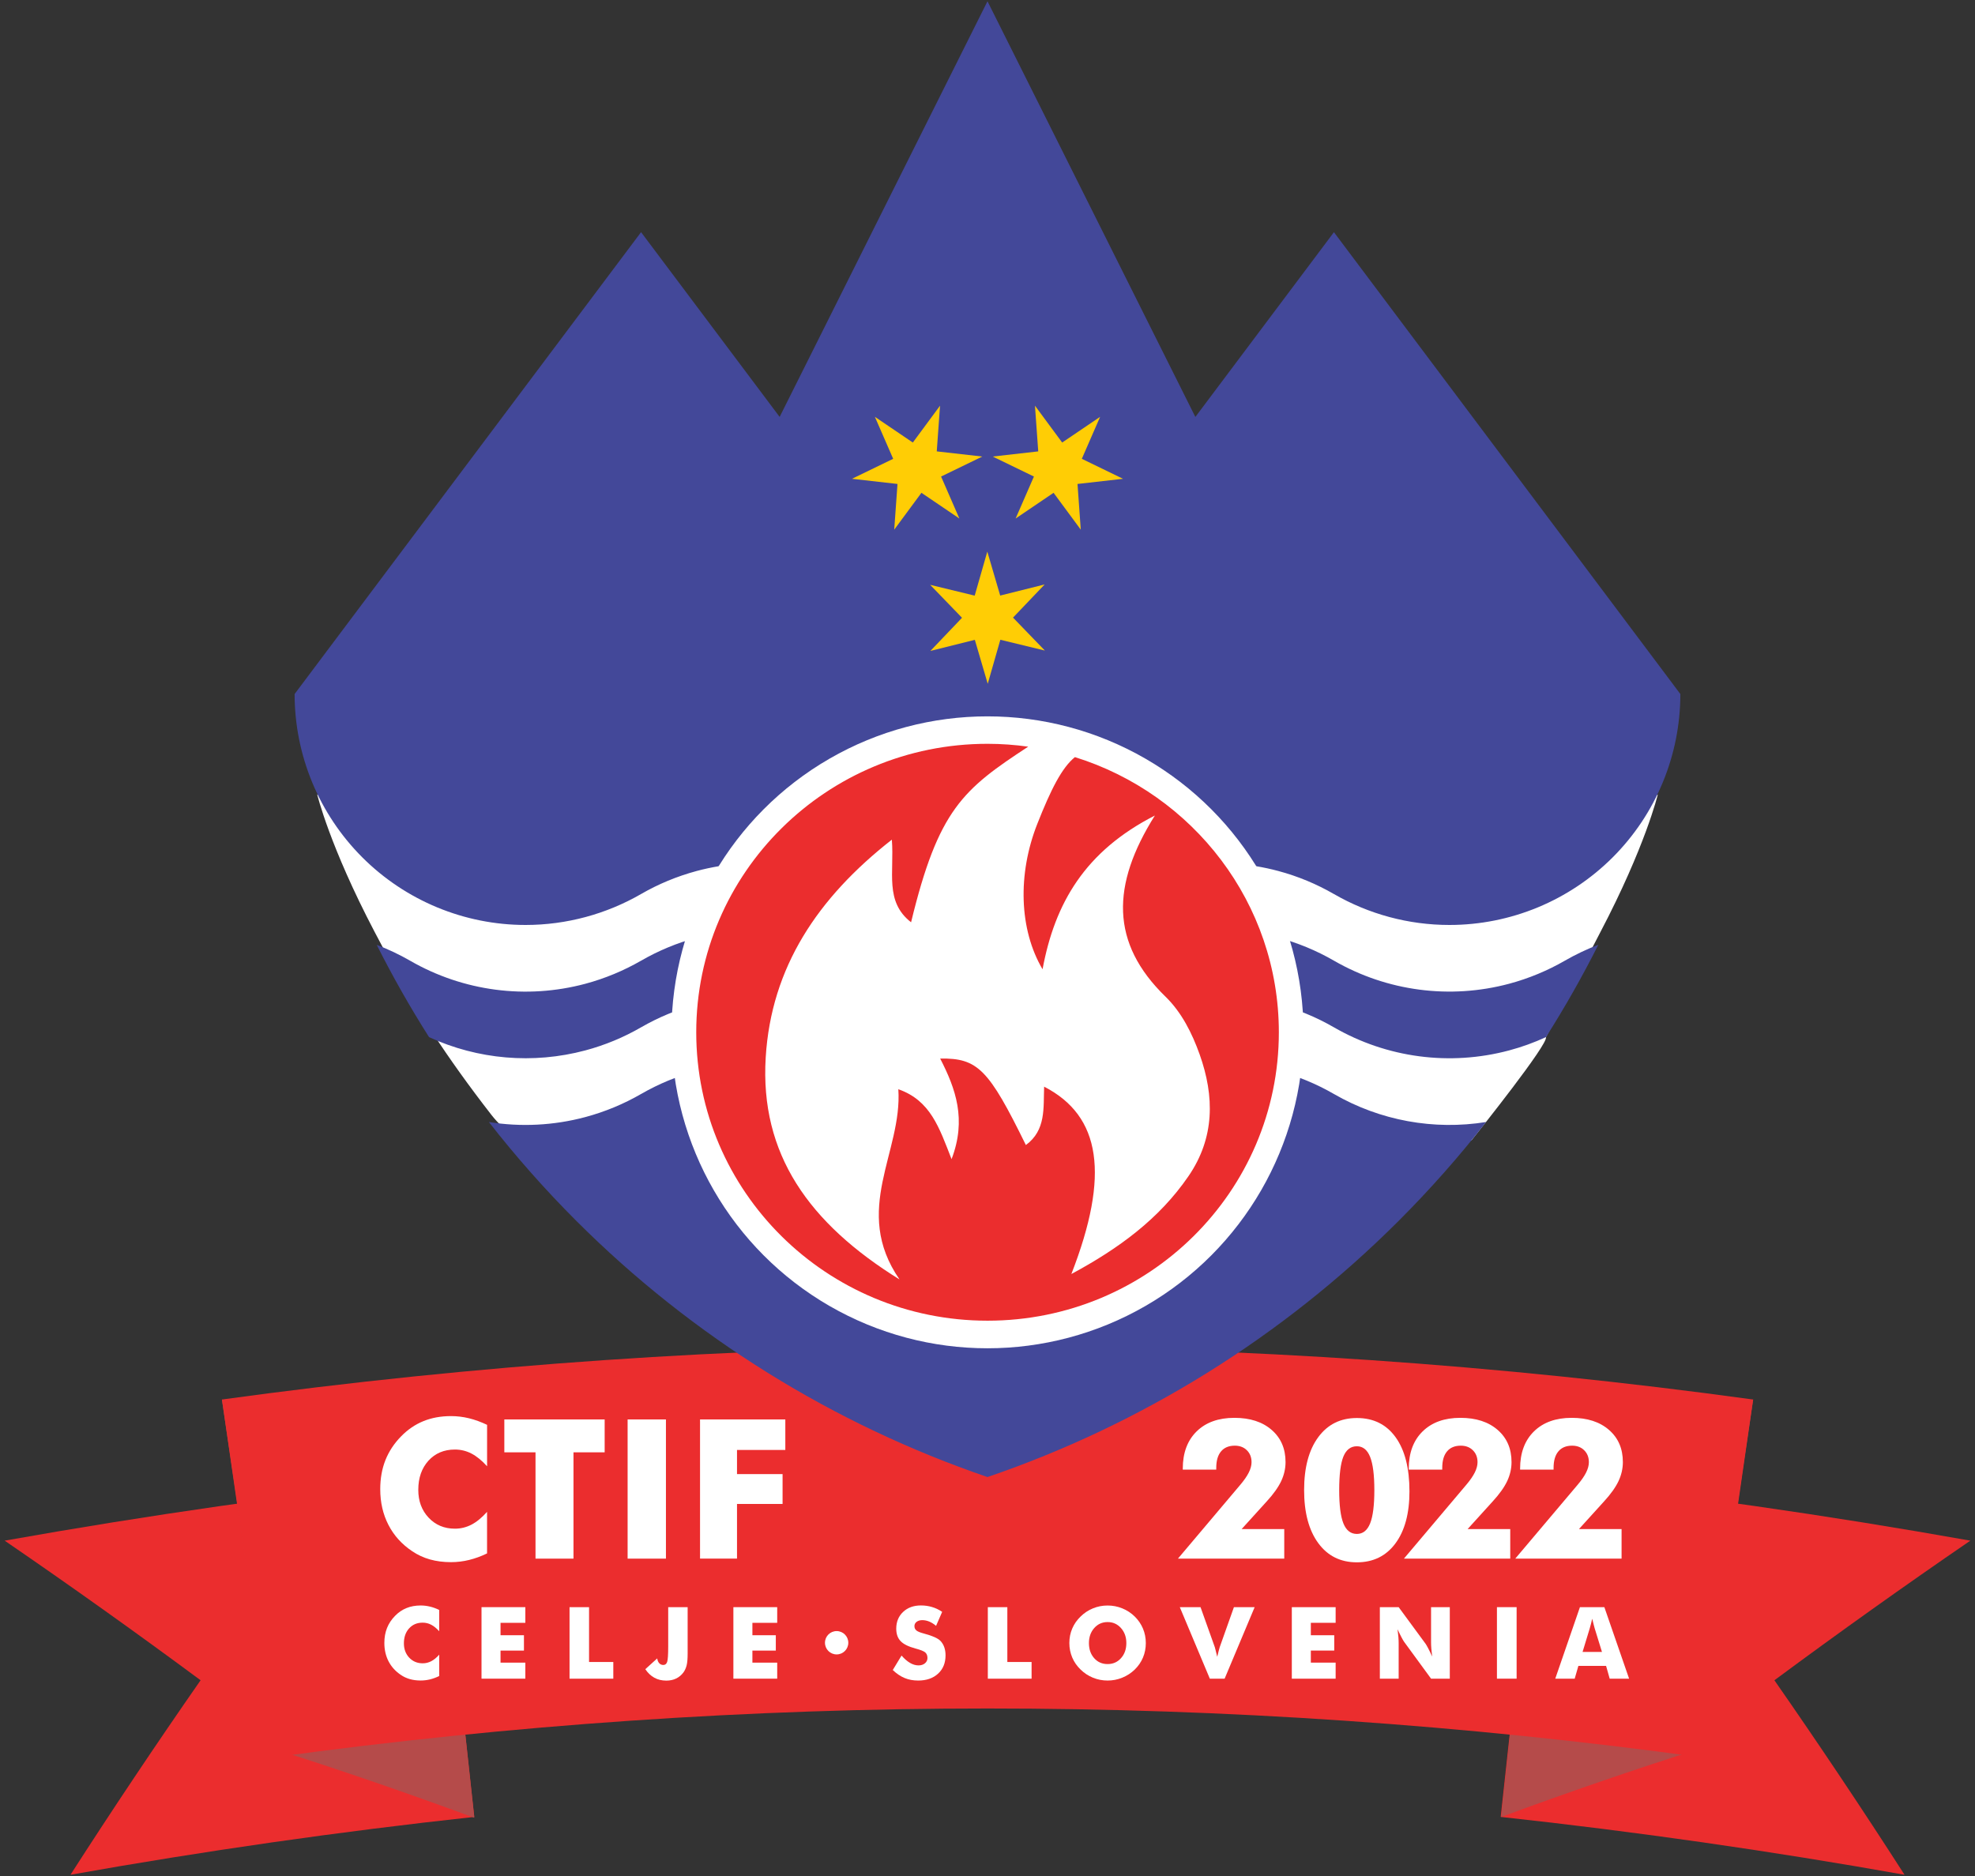 <?xml version="1.0" encoding="utf-8"?>
<!-- Generator: Adobe Illustrator 26.0.2, SVG Export Plug-In . SVG Version: 6.00 Build 0)  -->
<svg version="1.1" id="Layer_1" xmlns="http://www.w3.org/2000/svg" xmlns:xlink="http://www.w3.org/1999/xlink" x="0px" y="0px"
	 viewBox="0 0 566.93 538.58" style="enable-background:new 0 0 566.93 538.58;" xml:space="preserve">
<rect x="0" y="0" width="566.93" height="538.58" fill="#333333" stroke="none"/>
<style type="text/css">
	.st0{fill:#EB2D2E;}
	.st1{fill:#B54B4A;}
	.st2{fill:#FFFFFF;}
	.st3{fill:none;}
	.st4{fill:#434899;}
	.st5{fill:#FFCD05;}
</style>
<g>
	<path class="st0" d="M136.15,521.62c-3.52-32.37-7.05-64.73-10.57-97.1c-41.69,4.53-82.97,10.44-124.24,17.79
		c19.02,13.04,37.73,26.37,56.24,40.08c-12.81,18.41-25.24,36.99-37.35,55.84C58.73,531.37,97.25,525.85,136.15,521.62z"/>
	<path class="st1" d="M63.7,401.79c4.95,33.42,9.9,66.85,14.85,100.27c19.35,6.16,38.56,12.76,57.59,19.8
		c-3.52-32.63-7.05-65.25-10.57-97.88C105.14,416.11,84.5,408.71,63.7,401.79z"/>
	<path class="st0" d="M430.78,521.62c3.52-32.37,7.05-64.73,10.57-97.1c41.69,4.53,82.97,10.44,124.24,17.79
		c-19.02,13.04-37.73,26.37-56.24,40.08c12.81,18.41,25.24,36.99,37.35,55.84C508.2,531.37,469.68,525.85,430.78,521.62z"/>
	<path class="st1" d="M503.24,401.79c-4.94,33.36-9.89,66.73-14.83,100.09c-19.32,6.15-38.5,12.74-57.51,19.76
		c3.52-32.57,7.04-65.13,10.56-97.7C461.87,416.08,482.47,408.7,503.24,401.79z"/>
	<path class="st0" d="M488.39,504.51c-136.64-18.69-273.2-18.69-409.83,0c-4.95-34.24-9.9-68.48-14.85-102.72
		c146.46-20.12,293.08-20.12,439.54,0C498.29,436.03,493.34,470.27,488.39,504.51z"/>
	<g>
		<path class="st2" d="M139.82,409.06v11.9c-1.49-1.66-2.98-2.87-4.47-3.65c-1.49-0.77-3.07-1.16-4.76-1.16
			c-3.13,0-5.66,1.07-7.61,3.21c-1.93,2.14-2.91,4.92-2.91,8.37c0,3.2,0.98,5.86,2.96,7.97c1.98,2.11,4.49,3.17,7.55,3.17
			c1.69,0,3.27-0.39,4.76-1.16c1.49-0.77,2.97-2,4.47-3.67v11.93c-1.73,0.84-3.45,1.46-5.16,1.88c-1.71,0.42-3.44,0.63-5.19,0.63
			c-2.18,0-4.2-0.26-6.05-0.78c-1.84-0.52-3.54-1.31-5.09-2.36c-2.99-2-5.26-4.52-6.82-7.56c-1.57-3.04-2.35-6.46-2.35-10.26
			c0-3.06,0.5-5.84,1.49-8.34c1-2.5,2.49-4.77,4.49-6.81c1.89-1.94,4.02-3.4,6.4-4.37s5.02-1.45,7.93-1.45
			c1.75,0,3.48,0.21,5.19,0.63C136.36,407.6,138.08,408.23,139.82,409.06z"/>
		<path class="st2" d="M153.72,447.47v-30.52h-8.95v-9.44h28.8v9.44h-8.95v30.52H153.72z"/>
		<path class="st2" d="M180.16,447.47v-39.96h11v39.96H180.16z"/>
		<path class="st2" d="M200.95,447.47v-39.96h24.48v8.76h-13.87v6.93h13.08v8.57h-13.08v15.69H200.95z"/>
		<path class="st2" d="M368.65,447.47h-30.52l17.94-21.24c1.09-1.29,1.89-2.46,2.41-3.5c0.52-1.05,0.78-2.03,0.78-2.94
			c0-1.4-0.44-2.54-1.33-3.42c-0.88-0.88-2.04-1.33-3.48-1.33c-1.71,0-3.03,0.55-3.94,1.64c-0.92,1.09-1.38,2.67-1.38,4.75v0.49
			h-9.61v-0.27c0-4.53,1.33-8.1,3.97-10.7c2.65-2.6,6.27-3.9,10.85-3.9c4.47,0,8.04,1.15,10.7,3.47c2.66,2.31,3.98,5.39,3.98,9.23
			c0,1.87-0.42,3.7-1.25,5.47c-0.84,1.77-2.22,3.72-4.15,5.82l-7.2,7.94h12.23V447.47z"/>
		<path class="st2" d="M404.59,428.17c0,6.33-1.35,11.31-4.03,14.93c-2.68,3.62-6.37,5.43-11.07,5.43c-4.69,0-8.39-1.84-11.09-5.53
			s-4.05-8.76-4.05-15.22c0-6.44,1.35-11.5,4.05-15.17c2.7-3.68,6.4-5.51,11.09-5.51c4.77,0,8.48,1.84,11.13,5.53
			C403.27,416.31,404.59,421.49,404.59,428.17z M384.42,427.79c0,4.37,0.4,7.56,1.21,9.57c0.81,2.01,2.1,3.02,3.86,3.02
			c1.73,0,3-1.01,3.81-3.03c0.81-2.02,1.21-5.21,1.21-9.55c0-4.31-0.4-7.49-1.21-9.53c-0.81-2.04-2.08-3.06-3.81-3.06
			c-1.78,0-3.07,1-3.88,2.99C384.82,420.19,384.42,423.39,384.42,427.79z"/>
		<path class="st2" d="M433.52,447.47h-30.52l17.94-21.24c1.09-1.29,1.89-2.46,2.41-3.5c0.52-1.05,0.78-2.03,0.78-2.94
			c0-1.4-0.44-2.54-1.33-3.42c-0.88-0.88-2.04-1.33-3.48-1.33c-1.71,0-3.03,0.55-3.94,1.64c-0.92,1.09-1.38,2.67-1.38,4.75v0.49
			h-9.61v-0.27c0-4.53,1.33-8.1,3.97-10.7c2.65-2.6,6.27-3.9,10.85-3.9c4.47,0,8.04,1.15,10.7,3.47c2.66,2.31,3.98,5.39,3.98,9.23
			c0,1.87-0.42,3.7-1.25,5.47c-0.84,1.77-2.22,3.72-4.15,5.82l-7.2,7.94h12.23V447.47z"/>
		<path class="st2" d="M465.48,447.47h-30.52l17.94-21.24c1.09-1.29,1.89-2.46,2.41-3.5c0.52-1.05,0.78-2.03,0.78-2.94
			c0-1.4-0.44-2.54-1.33-3.42c-0.88-0.88-2.04-1.33-3.48-1.33c-1.71,0-3.03,0.55-3.94,1.64c-0.92,1.09-1.38,2.67-1.38,4.75v0.49
			h-9.61v-0.27c0-4.53,1.33-8.1,3.97-10.7c2.65-2.6,6.27-3.9,10.85-3.9c4.47,0,8.04,1.15,10.7,3.47c2.66,2.31,3.98,5.39,3.98,9.23
			c0,1.87-0.42,3.7-1.25,5.47c-0.84,1.77-2.22,3.72-4.15,5.82l-7.2,7.94h12.23V447.47z"/>
	</g>
	<g>
		<path class="st2" d="M126.07,462.2v6.12c-0.76-0.85-1.53-1.48-2.29-1.87c-0.76-0.4-1.58-0.6-2.45-0.6c-1.61,0-2.91,0.55-3.9,1.65
			c-1,1.1-1.49,2.53-1.49,4.3c0,1.64,0.51,3.01,1.52,4.09c1.02,1.08,2.31,1.63,3.88,1.63c0.87,0,1.69-0.2,2.45-0.6
			c0.76-0.4,1.53-1.02,2.29-1.88v6.13c-0.88,0.43-1.77,0.75-2.65,0.97c-0.88,0.21-1.76,0.32-2.66,0.32c-1.12,0-2.16-0.13-3.11-0.4
			c-0.94-0.27-1.82-0.67-2.61-1.22c-1.53-1.03-2.7-2.32-3.51-3.88c-0.8-1.56-1.21-3.32-1.21-5.28c0-1.57,0.25-3,0.76-4.28
			c0.51-1.29,1.28-2.45,2.31-3.5c0.97-1,2.07-1.75,3.29-2.24c1.22-0.5,2.58-0.74,4.07-0.74c0.9,0,1.79,0.11,2.66,0.32
			C124.3,461.45,125.19,461.77,126.07,462.2z"/>
		<path class="st2" d="M138.22,481.94V461.4h12.58v4.5h-7.12v3.56h6.72v4.41h-6.72v3.46h7.12v4.6H138.22z"/>
		<path class="st2" d="M163.49,481.94V461.4h5.6v15.74h6.96v4.8H163.49z"/>
		<path class="st2" d="M191.81,461.4h5.58v13.33c0,1.45-0.09,2.56-0.28,3.34s-0.5,1.46-0.92,2.06c-0.58,0.77-1.27,1.36-2.11,1.76
			c-0.83,0.4-1.76,0.6-2.8,0.6c-1.29,0-2.44-0.27-3.45-0.83s-1.87-1.37-2.59-2.45l3.42-3.1c0.08,0.61,0.28,1.07,0.59,1.4
			s0.7,0.49,1.16,0.49c0.53,0,0.9-0.29,1.1-0.88c0.2-0.59,0.3-2.06,0.3-4.42V461.4z"/>
		<path class="st2" d="M210.52,481.94V461.4h12.58v4.5h-7.12v3.56h6.72v4.41h-6.72v3.46h7.12v4.6H210.52z"/>
		<path class="st2" d="M258.79,475.3c0.83,0.94,1.65,1.65,2.46,2.12c0.8,0.47,1.61,0.7,2.42,0.7c0.75,0,1.36-0.2,1.84-0.6
			s0.72-0.91,0.72-1.53c0-0.68-0.21-1.21-0.62-1.58c-0.42-0.37-1.36-0.75-2.83-1.14c-2.01-0.54-3.43-1.25-4.26-2.12
			c-0.83-0.87-1.25-2.06-1.25-3.58c0-1.96,0.66-3.57,1.97-4.8c1.31-1.24,3.02-1.86,5.11-1.86c1.13,0,2.2,0.15,3.21,0.46
			c1.02,0.3,1.98,0.76,2.89,1.38l-1.75,4.02c-0.64-0.54-1.29-0.95-1.95-1.23c-0.67-0.27-1.33-0.41-1.99-0.41
			c-0.67,0-1.22,0.16-1.64,0.48c-0.42,0.32-0.63,0.74-0.63,1.24c0,0.52,0.19,0.93,0.56,1.24c0.37,0.31,1.08,0.6,2.14,0.88l0.25,0.07
			c2.28,0.62,3.78,1.3,4.5,2.03c0.49,0.51,0.86,1.11,1.11,1.82c0.25,0.71,0.37,1.49,0.37,2.35c0,2.18-0.71,3.93-2.14,5.25
			c-1.43,1.32-3.34,1.98-5.72,1.98c-1.43,0-2.73-0.24-3.9-0.73c-1.17-0.49-2.3-1.25-3.39-2.29L258.79,475.3z"/>
		<path class="st2" d="M283.56,481.94V461.4h5.6v15.74h6.96v4.8H283.56z"/>
		<path class="st2" d="M328.91,471.71c0,1.48-0.27,2.86-0.81,4.15c-0.54,1.29-1.33,2.44-2.37,3.46c-1.05,1.01-2.24,1.79-3.59,2.33
			c-1.35,0.55-2.74,0.82-4.2,0.82c-1.47,0-2.87-0.27-4.21-0.82c-1.35-0.55-2.52-1.33-3.54-2.33c-1.06-1.02-1.86-2.18-2.41-3.48
			c-0.54-1.3-0.82-2.68-0.82-4.14c0-1.47,0.27-2.85,0.82-4.14c0.55-1.3,1.35-2.45,2.41-3.47c1.02-1.01,2.2-1.79,3.54-2.34
			c1.34-0.55,2.74-0.82,4.21-0.82c1.46,0,2.87,0.27,4.22,0.82c1.35,0.55,2.54,1.33,3.57,2.34c1.02,1.01,1.81,2.16,2.36,3.46
			C328.64,468.86,328.91,470.24,328.91,471.71z M317.95,477.74c1.55,0,2.84-0.57,3.85-1.71c1.02-1.14,1.52-2.58,1.52-4.32
			c0-1.72-0.51-3.16-1.54-4.31c-1.03-1.15-2.3-1.72-3.83-1.72c-1.55,0-2.83,0.57-3.85,1.72c-1.01,1.15-1.52,2.58-1.52,4.31
			c0,1.76,0.5,3.2,1.5,4.33C315.08,477.18,316.37,477.74,317.95,477.74z"/>
		<path class="st2" d="M347.29,481.94l-8.62-20.53h5.95l4.1,11.49c0.04,0.12,0.11,0.41,0.23,0.88c0.11,0.46,0.27,1.08,0.46,1.87
			c0.15-0.63,0.29-1.19,0.42-1.7c0.13-0.51,0.23-0.86,0.29-1.05l4.08-11.49h5.95l-8.62,20.53H347.29z"/>
		<path class="st2" d="M370.82,481.94V461.4h12.58v4.5h-7.12v3.56H383v4.41h-6.72v3.46h7.12v4.6H370.82z"/>
		<path class="st2" d="M396.09,481.94V461.4h5.4l7.76,10.56c0.15,0.21,0.4,0.65,0.74,1.3c0.34,0.65,0.72,1.42,1.12,2.32
			c-0.11-0.85-0.19-1.61-0.24-2.27c-0.05-0.66-0.08-1.25-0.08-1.77V461.4h5.38v20.53h-5.38l-7.75-10.6
			c-0.16-0.22-0.41-0.65-0.75-1.3c-0.34-0.65-0.72-1.41-1.12-2.29c0.11,0.86,0.19,1.62,0.25,2.29c0.05,0.66,0.07,1.25,0.07,1.77
			v10.14H396.09z"/>
		<path class="st2" d="M429.7,481.94V461.4h5.65v20.53H429.7z"/>
		<path class="st2" d="M446.44,481.94l7.08-20.53h7.02l7.1,20.53h-5.57l-1.04-3.68h-7.95l-1.06,3.68H446.44z M454.28,474.26h5.57
			l-2.09-6.77c-0.07-0.21-0.15-0.54-0.27-1c-0.11-0.46-0.25-1.05-0.44-1.77c-0.12,0.51-0.24,0.99-0.35,1.45
			c-0.12,0.46-0.23,0.9-0.36,1.32L454.28,474.26z"/>
		<circle class="st2" cx="240.16" cy="471.62" r="3.35"/>
	</g>
	<g>
		<path class="st2" d="M459.38,267.63c12.94-24.66,16.49-39.51,16.49-39.51l-55.12,20c-5.73-69.66-63.98-124.44-135.11-124.44
			c-71.65,0-130.19,55.58-135.19,125.96L91.06,228.1c0,0,3.54,14.79,16.48,39.45c4.46,8.51,9.62,18.23,16.58,28.89
			c4.86,7.45,10.5,15.36,17.01,23.72c1.88,2.42,4.41,4.56,6.41,7.06l19.54-1.94c23.18,41.6,67.55,69.77,118.55,69.77
			c50.87,0,95.14-28.04,118.37-69.46l18.4,1.78c2-2.5,22.16-27.74,21.37-29.62"/>
		<line class="st3" x1="283.46" y1="148.29" x2="283.46" y2="385.48"/>
		<g>
			<g>
				<path class="st4" d="M482.35,199.25L382.91,66.66l-39.78,53.04L283.46,0.36L223.8,119.69l-39.78-53.04L84.57,199.25
					c0,17.58,6.99,34.44,19.42,46.88c12.43,12.43,29.29,19.42,46.88,19.42c11.74,0,23.16-3.12,33.15-8.88
					c0.07-0.04-0.08,0.05-0.02,0.01c4.98-2.88,10.35-5.11,16-6.63c16.98-4.55,35.08-2.17,50.31,6.62
					c10.17,5.87,21.61,8.88,33.15,8.88c0.05,0-0.06,0-0.01,0c11.54,0,22.99-3.01,33.16-8.88c15.22-8.79,33.32-11.17,50.31-6.62
					c5.65,1.51,11.02,3.75,16,6.63c0.07,0.04-0.08-0.05-0.01-0.01c9.99,5.77,21.41,8.88,33.15,8.88c17.59,0,34.45-6.99,46.88-19.42
					C475.37,233.69,482.35,216.83,482.35,199.25"/>
				<path class="st4" d="M108.13,271.24c4.56,9.07,9.58,17.92,15.03,26.51c0,0,0,0,0,0c14,6.44,29.86,7.82,44.87,3.81
					c5.65-1.51,11.02-3.75,16-6.63c0.07-0.04-0.08,0.05-0.01,0.01c9.99-5.77,21.41-8.88,33.15-8.88c0.02,0-0.03,0-0.01,0
					c11.54,0,22.99,3.01,33.16,8.88c15.23,8.79,33.32,11.17,50.31,6.62c5.65-1.51,11.02-3.75,16-6.63c0.07-0.04-0.08,0.05-0.01,0.01
					c9.99-5.77,21.41-8.88,33.15-8.88c0.02,0-0.03,0-0.01,0c11.54,0,22.99,3.01,33.15,8.88c15.23,8.79,33.32,11.17,50.31,6.62
					c3.65-0.97,7.17-2.26,10.55-3.81l0,0c5.45-8.6,10.47-17.44,15.03-26.51c0,0,0,0,0,0c-3.31,1.26-6.52,2.79-9.6,4.56
					c-0.06,0.04,0.08-0.05,0.02-0.01c-4.98,2.87-10.35,5.11-16,6.63c-16.98,4.55-35.08,2.17-50.31-6.62
					c-10.16-5.87-21.62-8.88-33.15-8.88c-0.02,0,0.03,0,0.01,0c-11.74,0-23.16,3.12-33.15,8.88c-0.06,0.04,0.08-0.05,0.01-0.01
					c-4.98,2.88-10.35,5.12-16,6.63c-16.99,4.55-35.08,2.17-50.31-6.62c-10.17-5.87-21.62-8.88-33.16-8.88c-0.03,0,0.03,0,0.01,0
					c-11.74,0-23.16,3.12-33.15,8.89c-0.07,0.04,0.08-0.05,0.01-0.01c-4.98,2.87-10.35,5.11-16,6.63
					c-16.98,4.55-35.08,2.17-50.31-6.62c-3.09-1.78-6.3-3.3-9.59-4.55c0,0,0,0,0,0"/>
				<path class="st4" d="M426.59,322.12c-7.72,9.9-16.09,19.37-25.06,28.34c-33.54,33.54-74.02,58.53-118.07,73.59h0
					c-44.05-15.06-84.53-40.05-118.07-73.59c-8.97-8.97-17.34-18.45-25.06-28.34c0,0,0,0,0,0c9.14,1.47,18.58,1.02,27.7-1.42
					c5.65-1.52,11.02-3.75,16-6.63c0.07-0.04-0.08,0.05-0.01,0.01c9.99-5.77,21.41-8.88,33.15-8.88c0.02,0-0.03,0-0.01,0
					c11.54,0,22.99,3.01,33.15,8.88c15.23,8.79,33.32,11.17,50.31,6.62c5.65-1.52,11.02-3.75,16-6.63c0.06-0.04-0.08,0.05-0.01,0.01
					c9.99-5.77,21.41-8.88,33.15-8.88c0.02,0-0.03,0,0,0c11.54,0,22.99,3.01,33.15,8.88C396.17,321.74,411.61,324.53,426.59,322.12
					C426.6,322.12,426.59,322.12,426.59,322.12"/>
			</g>
		</g>
		<g>
			<path id="path956-5_00000133515157284700593180000014892014716648522385_" class="st5" d="M269.84,116.47l-7.81,10.58
				l-10.89-7.38l5.25,12.05l-11.83,5.74l13.07,1.48l-0.94,13.12l7.81-10.58l10.89,7.38l-5.25-12.05l11.83-5.74l-13.07-1.48
				L269.84,116.47z"/>
			<path id="path956-5-7_00000127758533449292370600000014016942635127518890_" class="st5" d="M297.09,116.47l7.81,10.58
				l10.89-7.38l-5.25,12.05l11.83,5.74l-13.07,1.48l0.94,13.12l-7.81-10.58l-10.89,7.38l5.25-12.05l-11.83-5.74l13.07-1.48
				L297.09,116.47z"/>
			<path id="path956-5-7-6_00000152962048581484025320000012616160710563021201_" class="st5" d="M283.41,158.36l3.7,12.62
				l12.76-3.19l-9.08,9.52l9.14,9.46l-12.78-3.1l-3.62,12.64l-3.7-12.62l-12.76,3.19l9.08-9.52l-9.14-9.46l12.78,3.1L283.41,158.36z
				"/>
		</g>
		<g>
			<circle class="st2" cx="283.46" cy="296.37" r="90.71"/>
			<path class="st0" d="M308.56,217.36c-3.73,3.01-6.89,9.26-10.8,19.17c-5.69,14.41-5.23,30.32,1.51,41.74
				c3.51-18.98,12.19-33.9,32.24-44.14c-12.57,20.01-12.78,36.62,3.05,52c4.63,4.5,7.63,10.49,9.8,16.57
				c4.29,12.06,4.37,23.93-3.21,34.98c-8.41,12.27-20,20.76-33.61,28.08c11.08-28.45,8.53-45.37-7.82-53.79
				c-0.23,6.1,0.58,12.5-5.24,16.76c-10.68-21.79-13.81-24.99-24.6-24.83c4.46,8.68,7.63,17.47,3.27,28.88
				c-3.54-9.05-6.04-16.84-15.28-20.07c1.21,18.09-13.43,34.63,0.34,54.61c-26.06-16.16-40.1-36.03-38.41-63.73
				c1.57-25.85,14.87-45.82,36.21-62.53c0.74,9.45-2.13,17.75,5.52,23.72c7.85-32.41,14.92-38.17,33.62-50.42
				c-3.82-0.53-7.71-0.82-11.67-0.82c-46.18,0-83.62,37.07-83.62,82.81s37.44,82.81,83.62,82.81s83.62-37.07,83.62-82.81
				C367.08,259.3,342.48,227.92,308.56,217.36z"/>
		</g>
	</g>
</g>
</svg>
